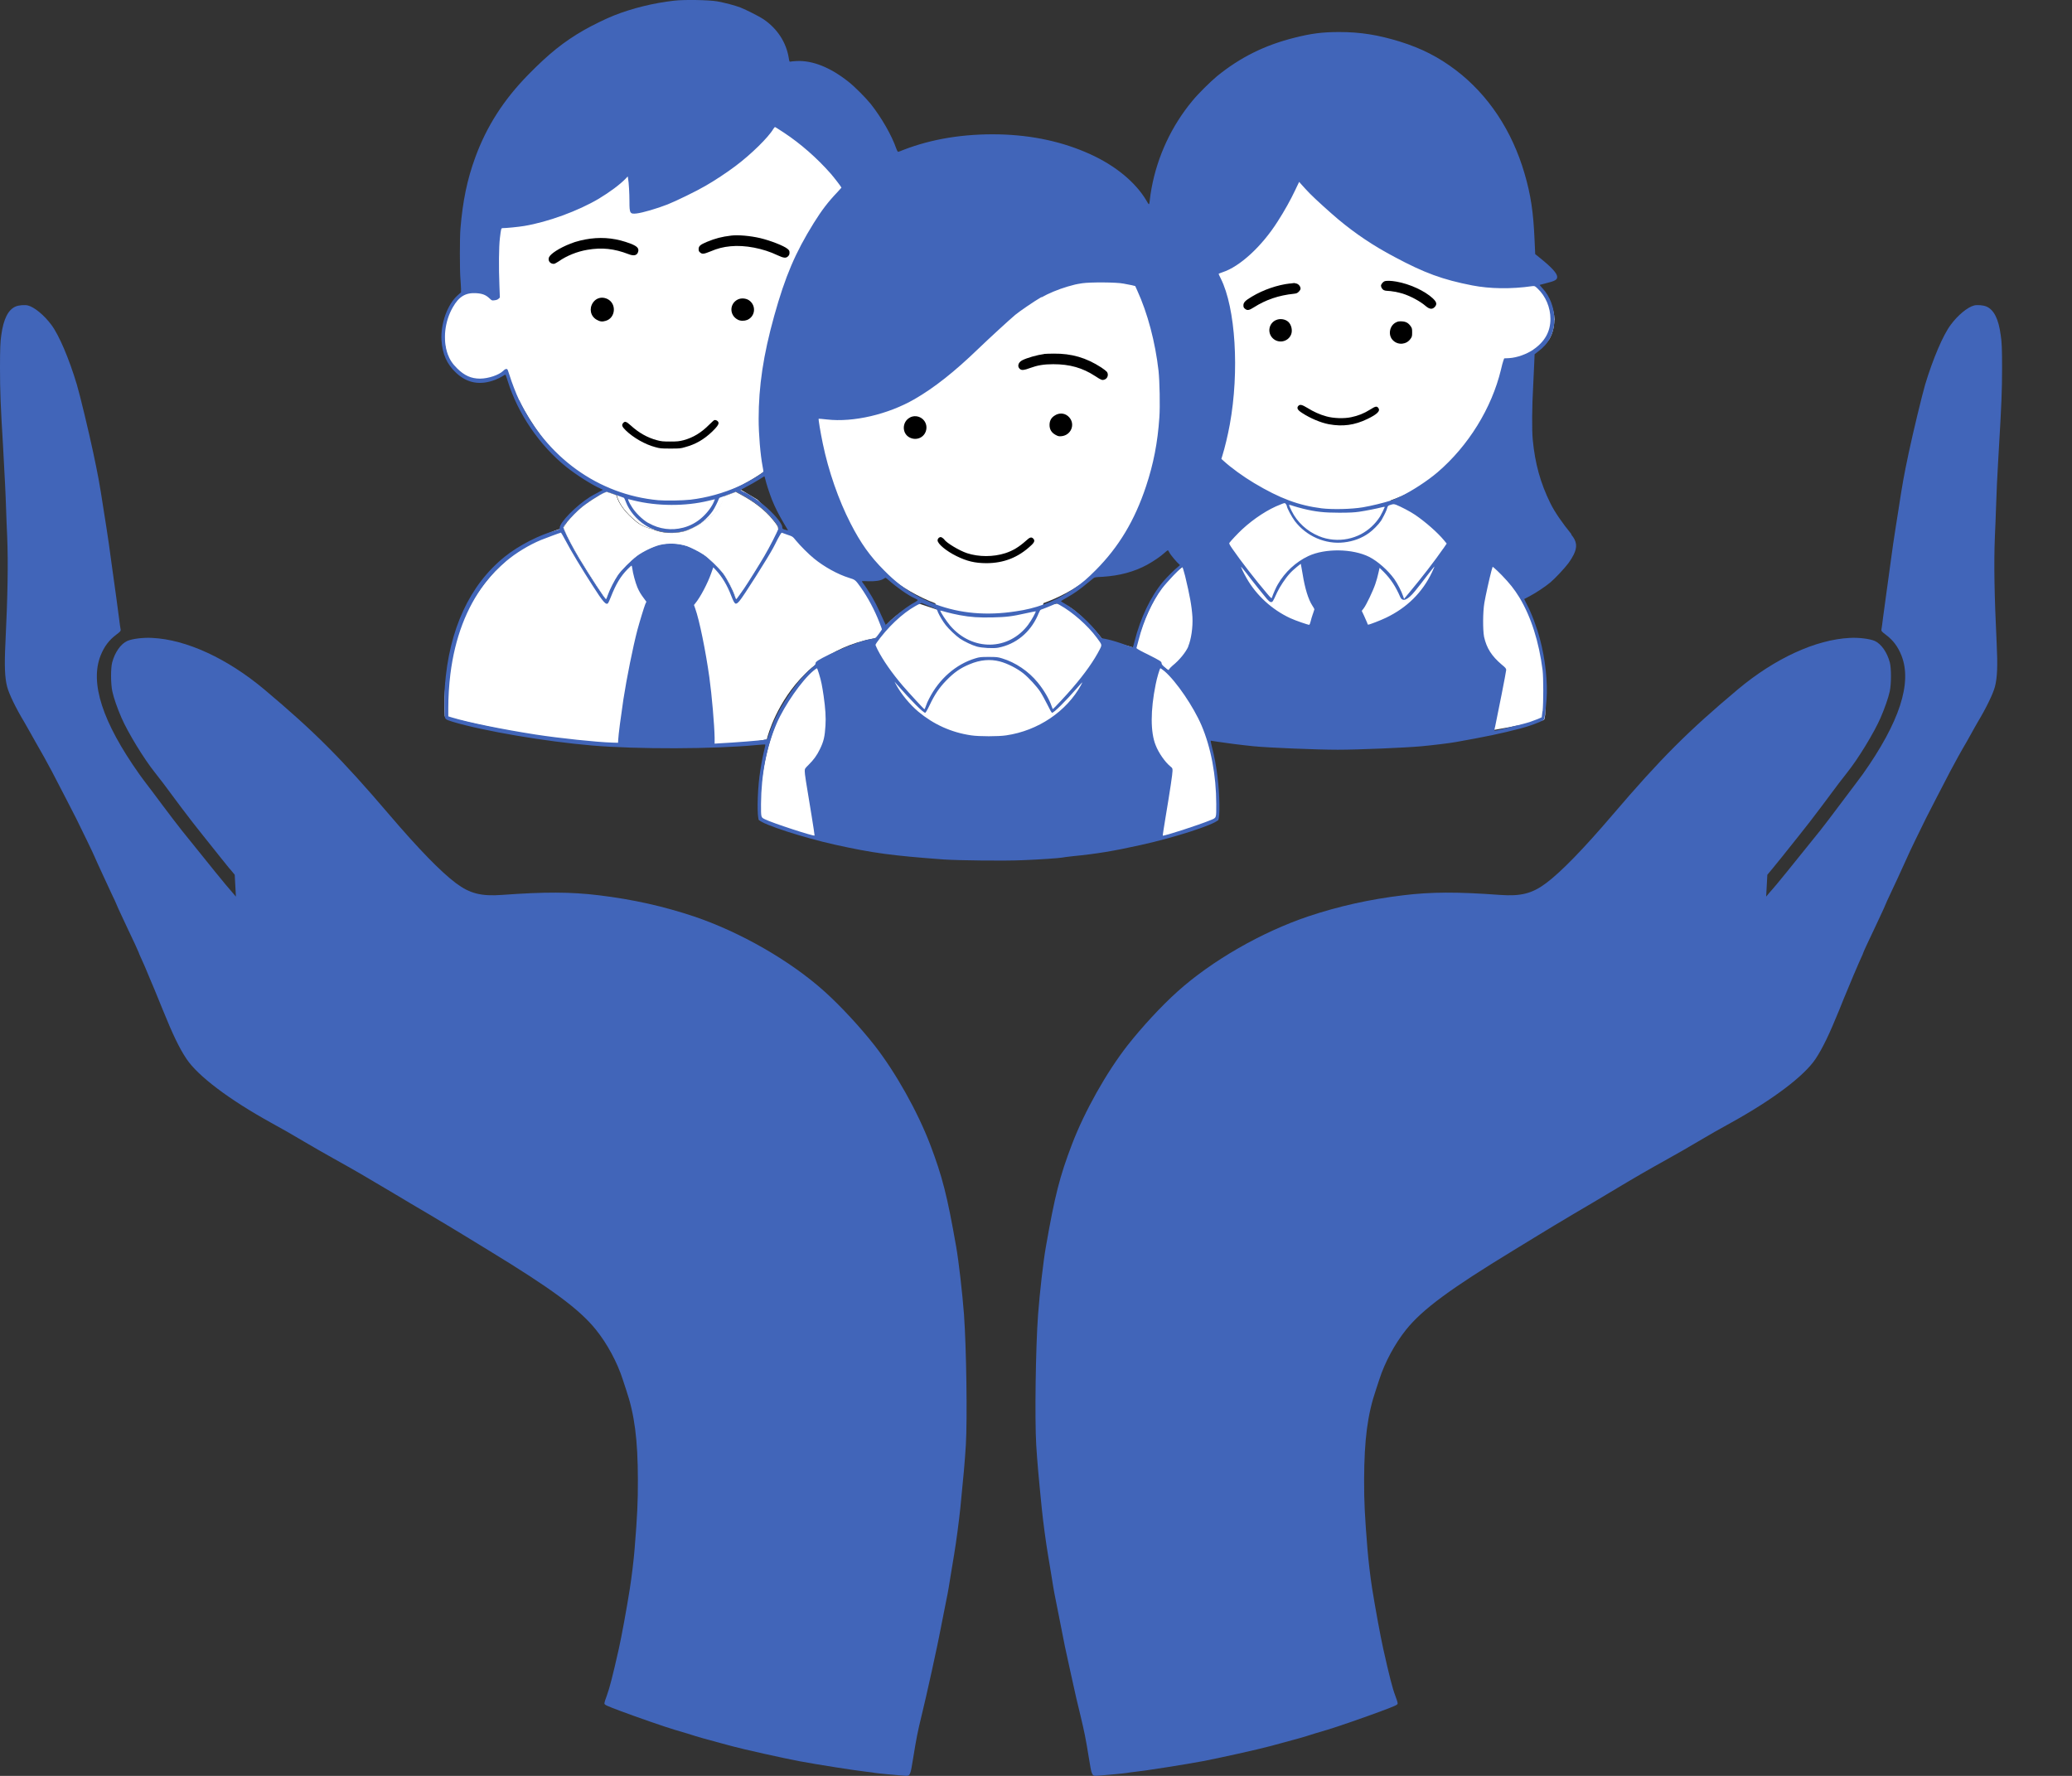 <svg width="28" height="24" viewBox="0 0 28 24" fill="none" xmlns="http://www.w3.org/2000/svg">
<rect x="0" y="0" width="28" height="24" fill="#333333" stroke="none"/>
<path d="M3.188 12.117C3.145 12.066 3.108 12.023 3.105 12.02C3.088 12.005 2.813 11.668 2.457 11.223C2.406 11.159 2.288 11.005 2.194 10.879C2.102 10.754 2.004 10.626 1.978 10.592C1.953 10.558 1.908 10.5 1.882 10.462C1.385 9.76 1.212 9.229 1.36 8.858C1.41 8.734 1.473 8.652 1.57 8.578C1.626 8.536 1.634 8.527 1.63 8.506C1.627 8.493 1.616 8.419 1.607 8.343C1.597 8.265 1.58 8.141 1.57 8.065C1.559 7.988 1.534 7.804 1.513 7.656C1.476 7.385 1.463 7.284 1.437 7.123C1.43 7.075 1.412 6.967 1.399 6.882C1.344 6.523 1.325 6.425 1.26 6.117C1.2 5.835 1.081 5.34 1.039 5.199C0.935 4.851 0.798 4.528 0.694 4.39C0.597 4.259 0.464 4.15 0.377 4.128C0.334 4.118 0.254 4.124 0.212 4.142C0.11 4.185 0.047 4.311 0.017 4.531C0.004 4.618 0 4.718 0 4.977C0 5.28 0.008 5.487 0.041 6.025C0.045 6.106 0.051 6.217 0.054 6.271C0.057 6.325 0.063 6.443 0.068 6.535C0.073 6.627 0.079 6.777 0.082 6.869C0.085 6.961 0.091 7.131 0.097 7.249C0.112 7.62 0.104 8.051 0.073 8.696C0.058 8.999 0.065 9.158 0.096 9.279C0.121 9.377 0.212 9.566 0.33 9.762C0.351 9.797 0.39 9.867 0.417 9.915C0.444 9.963 0.472 10.015 0.482 10.031C0.534 10.119 0.653 10.332 0.699 10.421C0.826 10.664 0.963 10.931 1.029 11.06C1.097 11.195 1.275 11.565 1.275 11.571C1.275 11.573 1.296 11.619 1.321 11.674C1.347 11.73 1.387 11.816 1.41 11.867C1.433 11.918 1.478 12.015 1.51 12.083C1.543 12.15 1.569 12.208 1.569 12.21C1.569 12.214 1.612 12.31 1.668 12.428C1.686 12.466 1.717 12.531 1.735 12.571C1.754 12.612 1.793 12.695 1.822 12.755C1.85 12.816 1.873 12.867 1.873 12.869C1.873 12.874 1.883 12.898 1.935 13.012C1.948 13.04 1.981 13.117 2.008 13.184C2.036 13.25 2.074 13.341 2.094 13.388C2.113 13.433 2.16 13.548 2.198 13.643C2.334 13.979 2.422 14.163 2.52 14.31C2.674 14.541 3.093 14.858 3.661 15.172C3.842 15.272 3.918 15.315 4.109 15.428C4.266 15.521 4.345 15.565 4.505 15.655C4.818 15.83 4.92 15.889 5.306 16.119C5.414 16.184 5.634 16.315 5.793 16.408C5.952 16.503 6.17 16.632 6.276 16.698C6.382 16.763 6.528 16.853 6.6 16.896C7.454 17.416 7.83 17.693 8.052 17.969C8.205 18.158 8.342 18.413 8.415 18.641C8.425 18.674 8.446 18.738 8.462 18.784C8.575 19.116 8.619 19.456 8.62 19.995C8.621 20.295 8.612 20.488 8.576 20.931C8.564 21.083 8.536 21.311 8.512 21.465C8.468 21.744 8.401 22.11 8.362 22.285C8.281 22.644 8.237 22.816 8.201 22.913C8.182 22.96 8.168 23.008 8.168 23.02C8.168 23.04 8.187 23.049 8.395 23.127C8.609 23.207 8.989 23.339 9.111 23.375C9.211 23.404 9.377 23.454 9.401 23.463C9.439 23.476 9.517 23.497 9.742 23.558C9.8 23.573 9.868 23.591 9.894 23.599C10.031 23.637 10.595 23.763 10.805 23.802C11.037 23.846 11.573 23.93 11.716 23.945C11.761 23.95 11.809 23.956 11.819 23.959C11.829 23.962 11.909 23.97 11.993 23.978C12.079 23.985 12.177 23.995 12.21 23.997C12.302 24.006 12.3 24.009 12.341 23.754C12.384 23.487 12.402 23.399 12.454 23.185C12.476 23.09 12.503 22.98 12.512 22.939C12.522 22.898 12.557 22.739 12.591 22.587C12.624 22.434 12.657 22.282 12.664 22.248C12.671 22.215 12.705 22.05 12.737 21.883C12.77 21.714 12.801 21.555 12.807 21.53C12.812 21.505 12.831 21.394 12.848 21.284C12.867 21.175 12.887 21.05 12.894 21.006C12.921 20.846 12.959 20.558 12.977 20.385C13.021 19.948 13.038 19.754 13.052 19.527C13.073 19.175 13.059 18.214 13.027 17.765C13.005 17.474 12.956 17.047 12.921 16.847C12.8 16.156 12.734 15.9 12.569 15.465C12.397 15.017 12.104 14.495 11.819 14.129C11.621 13.877 11.357 13.593 11.145 13.402C10.681 12.984 10.005 12.597 9.378 12.385C8.964 12.247 8.554 12.155 8.092 12.099C7.713 12.053 7.364 12.052 6.787 12.094C6.503 12.115 6.35 12.076 6.162 11.936C5.96 11.785 5.657 11.474 5.264 11.014C4.616 10.254 4.246 9.884 3.571 9.317C3.071 8.898 2.517 8.643 2.057 8.621C1.935 8.614 1.786 8.633 1.72 8.662C1.632 8.702 1.553 8.814 1.516 8.952C1.495 9.032 1.496 9.243 1.518 9.344C1.536 9.429 1.586 9.574 1.642 9.701C1.728 9.899 1.945 10.256 2.096 10.444C2.178 10.547 2.192 10.566 2.446 10.908C2.535 11.027 2.67 11.201 2.744 11.292C2.817 11.384 2.926 11.52 2.985 11.594C3.044 11.668 3.094 11.73 3.097 11.733C3.101 11.736 3.135 11.776 3.172 11.822" fill="#4165B9"/>
<path d="M23.867 12.117C23.909 12.066 23.947 12.023 23.95 12.02C23.967 12.005 24.242 11.668 24.598 11.223C24.649 11.159 24.766 11.005 24.86 10.879C24.953 10.754 25.051 10.626 25.076 10.592C25.102 10.558 25.146 10.5 25.173 10.462C25.669 9.76 25.843 9.229 25.695 8.858C25.645 8.734 25.582 8.652 25.484 8.578C25.428 8.536 25.421 8.527 25.425 8.506C25.428 8.493 25.438 8.419 25.447 8.343C25.457 8.265 25.474 8.141 25.485 8.065C25.496 7.988 25.521 7.804 25.541 7.656C25.578 7.385 25.592 7.284 25.618 7.123C25.625 7.075 25.643 6.967 25.656 6.882C25.711 6.523 25.729 6.425 25.794 6.117C25.854 5.835 25.974 5.34 26.015 5.199C26.12 4.851 26.257 4.528 26.361 4.39C26.457 4.259 26.59 4.15 26.678 4.128C26.721 4.118 26.8 4.124 26.842 4.142C26.945 4.185 27.008 4.311 27.037 4.531C27.051 4.618 27.055 4.718 27.055 4.977C27.055 5.28 27.046 5.487 27.014 6.025C27.009 6.106 27.003 6.217 27 6.271C26.997 6.325 26.992 6.443 26.986 6.535C26.982 6.627 26.976 6.777 26.973 6.869C26.97 6.961 26.964 7.131 26.958 7.249C26.943 7.62 26.951 8.051 26.982 8.696C26.997 8.999 26.99 9.158 26.959 9.279C26.933 9.377 26.842 9.566 26.724 9.762C26.703 9.797 26.665 9.867 26.638 9.915C26.611 9.963 26.582 10.015 26.573 10.031C26.52 10.119 26.402 10.332 26.356 10.421C26.229 10.664 26.092 10.931 26.026 11.06C25.958 11.195 25.78 11.565 25.78 11.571C25.78 11.573 25.759 11.619 25.733 11.674C25.708 11.73 25.668 11.816 25.645 11.867C25.622 11.918 25.577 12.015 25.544 12.083C25.512 12.15 25.486 12.208 25.486 12.21C25.486 12.214 25.443 12.31 25.387 12.428C25.368 12.466 25.338 12.531 25.32 12.571C25.301 12.612 25.262 12.695 25.233 12.755C25.204 12.816 25.182 12.867 25.182 12.869C25.182 12.874 25.172 12.898 25.12 13.012C25.107 13.04 25.074 13.117 25.046 13.184C25.019 13.25 24.981 13.341 24.961 13.388C24.942 13.433 24.894 13.548 24.857 13.643C24.72 13.979 24.632 14.163 24.535 14.31C24.381 14.541 23.962 14.858 23.394 15.172C23.212 15.272 23.137 15.315 22.945 15.428C22.789 15.521 22.71 15.565 22.55 15.655C22.236 15.83 22.134 15.889 21.749 16.119C21.641 16.184 21.421 16.315 21.261 16.408C21.102 16.503 20.885 16.632 20.779 16.698C20.673 16.763 20.527 16.853 20.455 16.896C19.601 17.416 19.224 17.693 19.002 17.969C18.85 18.158 18.713 18.413 18.64 18.641C18.63 18.674 18.609 18.738 18.593 18.784C18.48 19.116 18.436 19.456 18.434 19.995C18.433 20.295 18.443 20.488 18.479 20.931C18.491 21.083 18.518 21.311 18.542 21.465C18.587 21.744 18.654 22.11 18.693 22.285C18.773 22.644 18.817 22.816 18.854 22.913C18.873 22.96 18.887 23.008 18.887 23.02C18.887 23.04 18.868 23.049 18.66 23.127C18.445 23.207 18.066 23.339 17.943 23.375C17.844 23.404 17.677 23.454 17.654 23.463C17.616 23.476 17.538 23.497 17.313 23.558C17.255 23.573 17.187 23.591 17.161 23.599C17.024 23.637 16.46 23.763 16.25 23.802C16.017 23.846 15.481 23.93 15.338 23.945C15.293 23.95 15.246 23.956 15.236 23.959C15.225 23.962 15.146 23.97 15.061 23.978C14.976 23.985 14.878 23.995 14.845 23.997C14.753 24.006 14.755 24.009 14.714 23.754C14.671 23.487 14.652 23.399 14.601 23.185C14.578 23.09 14.551 22.98 14.542 22.939C14.532 22.898 14.498 22.739 14.464 22.587C14.431 22.434 14.398 22.282 14.39 22.248C14.383 22.215 14.35 22.05 14.318 21.883C14.285 21.714 14.253 21.555 14.248 21.53C14.243 21.505 14.224 21.394 14.207 21.284C14.188 21.175 14.168 21.05 14.161 21.006C14.134 20.846 14.095 20.558 14.078 20.385C14.034 19.948 14.017 19.754 14.003 19.527C13.982 19.175 13.995 18.214 14.028 17.765C14.05 17.474 14.098 17.047 14.134 16.847C14.255 16.156 14.32 15.9 14.486 15.465C14.657 15.017 14.951 14.495 15.236 14.129C15.434 13.877 15.697 13.593 15.91 13.402C16.374 12.984 17.049 12.597 17.677 12.385C18.091 12.247 18.5 12.155 18.962 12.099C19.342 12.053 19.691 12.052 20.267 12.094C20.552 12.115 20.705 12.076 20.892 11.936C21.095 11.785 21.397 11.474 21.79 11.014C22.439 10.254 22.808 9.884 23.484 9.317C23.984 8.898 24.538 8.643 24.998 8.621C25.119 8.614 25.268 8.633 25.335 8.662C25.422 8.702 25.501 8.814 25.538 8.952C25.559 9.032 25.559 9.243 25.537 9.344C25.519 9.429 25.468 9.574 25.413 9.701C25.327 9.899 25.11 10.256 24.959 10.444C24.877 10.547 24.863 10.566 24.608 10.908C24.519 11.027 24.385 11.201 24.311 11.292C24.237 11.384 24.128 11.52 24.07 11.594C24.011 11.668 23.96 11.73 23.957 11.733C23.954 11.736 23.92 11.776 23.883 11.822" fill="#4165B9"/>
<path d="M13.328 3.923C12.173 4.267 10.972 4.638 10.972 5.842C10.972 6.814 11.72 7.806 12.64 8.154C12.699 8.525 13.003 8.809 13.37 8.809C13.738 8.809 14.043 8.524 14.101 8.151C14.919 7.857 15.516 7.107 15.682 6.192C15.857 5.232 16.555 2.964 13.326 3.923H13.328Z" fill="white"/>
<path d="M16.462 11.08C13.188 12.287 10.316 11.105 10.257 11.08L10.275 10.728C10.45 8.721 11.802 8.678 11.802 8.678C11.814 8.657 11.828 8.637 11.84 8.617C11.868 8.575 11.896 8.537 11.926 8.502C11.944 8.481 11.96 8.463 11.976 8.445C11.977 8.444 11.98 8.442 11.982 8.44C12.021 8.398 12.06 8.362 12.097 8.332C12.097 8.332 12.097 8.331 12.098 8.331C12.27 8.191 12.412 8.156 12.412 8.156L12.426 8.16L12.655 8.236H12.659L12.675 8.242C13.274 9.216 13.873 8.517 14.032 8.3C14.032 8.3 14.032 8.299 14.032 8.298C14.057 8.263 14.07 8.242 14.07 8.242C14.07 8.242 14.075 8.237 14.084 8.231C14.084 8.231 14.086 8.229 14.086 8.228C14.114 8.208 14.17 8.175 14.258 8.161H14.259C14.269 8.159 14.279 8.158 14.29 8.157C14.303 8.157 14.316 8.156 14.331 8.156C14.467 8.156 14.736 8.447 14.848 8.576L14.853 8.583L14.887 8.626H14.891L14.897 8.635L15.255 8.733C15.255 8.733 15.258 8.734 15.259 8.734C15.26 8.734 15.262 8.734 15.263 8.735C15.286 8.744 15.304 8.748 15.306 8.748C15.306 8.748 15.306 8.748 15.306 8.747L15.331 8.754C15.331 8.754 15.333 8.755 15.335 8.756C15.348 8.762 15.361 8.769 15.373 8.774C15.403 8.79 15.431 8.805 15.459 8.821C15.459 8.821 15.461 8.821 15.462 8.822C15.567 8.883 15.661 8.953 15.746 9.029C16.562 9.762 16.46 11.078 16.46 11.078L16.462 11.08Z" fill="white"/>
<path d="M8.205 6.647C8.189 6.644 8.132 6.673 8.065 6.714L8.183 6.626L8.324 6.687C8.268 6.666 8.215 6.648 8.205 6.647Z" fill="white"/>
<path d="M11.93 8.546L11.838 8.616L11.826 8.625L11.779 8.634C11.758 8.638 11.737 8.643 11.714 8.647C11.7 8.651 11.685 8.655 11.67 8.659C11.535 8.694 11.413 8.742 11.302 8.799C11.179 8.862 11.071 8.938 10.976 9.019H10.975C10.958 9.033 10.941 9.048 10.926 9.062L10.925 9.063C10.91 9.077 10.895 9.091 10.881 9.106C10.501 9.48 10.377 9.931 10.363 9.988V9.991V9.994C8.481 10.338 6.196 9.732 6.01 9.681C6.01 9.677 6.01 9.674 6.01 9.671C6.006 9.634 6.004 9.526 6.006 9.423C6.048 8.725 6.277 8.231 6.548 7.885C6.565 7.862 6.583 7.84 6.602 7.818C6.613 7.803 6.625 7.789 6.637 7.776C6.654 7.758 6.671 7.739 6.688 7.721L6.692 7.717C7.114 7.274 7.57 7.147 7.57 7.147L7.663 7.054C7.656 7.063 7.65 7.071 7.645 7.078L7.615 7.123L7.629 7.16C7.663 7.241 7.743 7.396 7.829 7.54C7.983 7.796 8.177 8.091 8.191 8.091C8.191 8.091 8.204 8.066 8.214 8.035C8.24 7.958 8.303 7.836 8.349 7.77C8.396 7.7 8.526 7.571 8.607 7.509C8.687 7.449 8.821 7.385 8.911 7.361C9.03 7.331 9.166 7.337 9.286 7.376C9.343 7.396 9.446 7.448 9.507 7.489C9.58 7.537 9.713 7.666 9.775 7.747C9.824 7.812 9.908 7.972 9.931 8.047C9.94 8.072 9.948 8.092 9.95 8.092C9.954 8.092 10.001 8.026 10.055 7.948C10.104 7.877 10.259 7.629 10.329 7.509C10.395 7.397 10.506 7.181 10.519 7.138C10.525 7.118 10.508 7.088 10.439 7.006C10.344 6.89 10.195 6.773 10.03 6.686L9.95 6.642L9.844 6.681C9.818 6.69 9.794 6.699 9.775 6.707C9.775 6.738 9.767 6.768 9.753 6.798C9.707 6.896 9.618 6.978 9.509 7.039C9.496 7.05 9.483 7.061 9.473 7.069C9.418 7.107 9.31 7.16 9.251 7.175C9.103 7.212 8.954 7.202 8.82 7.145H8.819C8.737 7.126 8.663 7.094 8.604 7.044C8.461 6.929 8.367 6.811 8.335 6.687C8.339 6.688 8.342 6.69 8.346 6.691L8.442 6.731L8.491 6.752C8.491 6.752 8.495 6.758 8.497 6.761C8.589 6.904 8.681 7.002 8.77 7.065C8.936 7.181 9.093 7.18 9.231 7.126C9.423 7.052 9.574 6.876 9.652 6.769C9.69 6.718 9.71 6.684 9.71 6.684L9.775 6.67L10.015 6.622H10.017L10.042 6.637C10.046 6.638 10.049 6.64 10.051 6.642L10.23 6.749C10.23 6.749 10.236 6.753 10.238 6.755L10.497 7.015L10.585 7.189C10.585 7.189 11.021 7.364 11.457 7.713C11.811 7.996 11.906 8.366 11.93 8.495C11.936 8.525 11.937 8.541 11.937 8.541L11.93 8.546Z" fill="white"/>
<path d="M15.314 8.802C15.314 8.802 15.322 8.805 15.326 8.806C15.306 8.879 15.296 8.927 15.294 8.938L15.315 8.801L15.314 8.802Z" fill="white"/>
<path d="M20.881 9.653V9.656C20.876 9.688 20.873 9.712 20.87 9.72C20.869 9.723 20.864 9.727 20.855 9.733C20.807 9.745 20.686 9.772 20.508 9.806C20.505 9.806 20.502 9.807 20.499 9.807C20.498 9.807 20.495 9.807 20.494 9.808C20.408 9.825 20.308 9.844 20.198 9.863C19.302 10.022 17.678 10.233 16.341 9.989C16.341 9.989 16.341 9.465 15.783 9.055C15.78 9.053 15.777 9.051 15.773 9.047C15.766 9.042 15.758 9.037 15.752 9.032C15.635 8.949 15.495 8.873 15.327 8.805C15.331 8.791 15.336 8.774 15.341 8.757C15.417 8.481 15.595 7.967 15.906 7.719C16.342 7.37 16.566 7.37 16.566 7.37L16.653 7.196L16.915 6.934L17.176 6.76L17.171 6.803C17.171 6.803 17.308 6.777 17.385 6.785C17.408 6.788 17.426 6.794 17.433 6.803C17.438 6.812 17.445 6.821 17.452 6.831C17.553 6.974 17.755 7.239 18.017 7.295H18.018C18.133 7.319 18.257 7.304 18.391 7.221C18.475 7.169 18.563 7.091 18.652 6.978C18.652 6.978 18.653 6.975 18.654 6.974L18.707 6.867L18.739 6.803L18.785 6.795L19.006 6.76L19.53 7.283C19.53 7.283 20.963 7.576 20.881 9.652V9.653Z" fill="white"/>
<path d="M11.761 3.662C11.761 3.995 11.702 4.328 11.596 4.647C11.459 5.055 11.245 5.439 10.977 5.766C10.781 6.007 10.555 6.218 10.31 6.383C10.31 6.383 10.31 6.384 10.309 6.384C10.214 6.45 10.114 6.509 10.013 6.561C10.011 6.561 10.009 6.561 10.008 6.563C9.931 6.602 9.853 6.637 9.773 6.667C9.773 6.671 9.773 6.674 9.774 6.678C9.775 6.689 9.776 6.701 9.776 6.712C9.776 6.743 9.768 6.773 9.755 6.803C9.708 6.901 9.62 6.983 9.511 7.044C9.31 7.158 9.037 7.201 8.821 7.15C8.821 7.15 8.821 7.15 8.82 7.15C8.738 7.132 8.664 7.099 8.605 7.05C8.462 6.934 8.369 6.816 8.336 6.692C8.336 6.69 8.335 6.687 8.334 6.685C7.56 6.414 7.13 5.712 6.818 5.014C6.759 5.079 6.692 5.126 6.616 5.145C6.242 5.238 6.005 4.919 6.005 4.534C6.005 4.201 6.109 3.988 6.386 3.937C6.003 2.617 7.649 1.394 9.015 1.394C10.38 1.394 11.763 2.168 11.763 3.662H11.761Z" fill="white"/>
<path d="M21.004 4.328V4.351C21 4.431 20.979 4.506 20.944 4.571C20.944 4.571 20.944 4.573 20.943 4.574C20.818 4.766 20.541 4.856 20.378 4.877C20.201 5.715 19.661 6.404 18.923 6.712C18.921 6.712 18.919 6.714 18.917 6.715C18.917 6.715 18.916 6.715 18.915 6.715L18.912 6.717C18.873 6.733 18.833 6.748 18.794 6.762C18.794 6.763 18.794 6.765 18.793 6.766C18.79 6.776 18.787 6.785 18.784 6.794C18.781 6.806 18.777 6.816 18.773 6.828C18.748 6.891 18.717 6.95 18.68 7.004C18.68 7.004 18.68 7.005 18.679 7.006C18.679 7.006 18.679 7.006 18.679 7.007C18.545 7.2 18.338 7.326 18.129 7.326C17.781 7.326 17.486 7.099 17.384 6.785C17.381 6.779 17.38 6.773 17.378 6.767C16.707 6.521 16.124 5.932 15.851 5.257C15.745 4.995 15.685 4.72 15.685 4.447C15.685 4.348 15.69 4.254 15.702 4.163C15.813 3.14 16.545 2.581 17.606 2.264C19.887 1.586 20.425 2.65 20.483 3.671C20.723 3.726 20.992 3.996 21.008 4.326L21.004 4.328Z" fill="white"/>
<path d="M21.236 7.22C21.112 7.068 21.009 6.919 20.952 6.803C20.817 6.53 20.743 6.263 20.713 5.943C20.7 5.816 20.703 5.486 20.718 5.228C20.724 5.118 20.73 4.974 20.733 4.906L20.738 4.787L20.786 4.75C20.855 4.699 20.908 4.641 20.943 4.574C20.943 4.574 20.943 4.572 20.944 4.572C20.98 4.506 21 4.432 21.005 4.352V4.328C21.008 4.174 20.947 4.005 20.848 3.9C20.826 3.876 20.807 3.854 20.807 3.85C20.808 3.849 20.846 3.84 20.888 3.829C21.014 3.798 21.043 3.782 21.043 3.742C21.043 3.695 20.969 3.614 20.819 3.493L20.746 3.434L20.737 3.237C20.721 2.865 20.686 2.632 20.602 2.345C20.433 1.765 20.111 1.28 19.671 0.946C19.44 0.771 19.21 0.653 18.914 0.561C18.62 0.471 18.384 0.433 18.098 0.433C17.87 0.433 17.721 0.452 17.488 0.511C17.088 0.612 16.76 0.775 16.447 1.029C16.357 1.104 16.191 1.267 16.114 1.362C15.833 1.7 15.641 2.11 15.561 2.546C15.551 2.599 15.542 2.665 15.539 2.694C15.53 2.777 15.53 2.777 15.494 2.714C15.348 2.465 15.076 2.24 14.733 2.084C14.361 1.915 13.952 1.827 13.502 1.816C13.027 1.806 12.592 1.877 12.21 2.025C12.176 2.039 12.144 2.051 12.138 2.052C12.133 2.053 12.123 2.038 12.112 2.008C12.05 1.829 11.915 1.594 11.77 1.409C11.697 1.319 11.553 1.173 11.462 1.102C11.221 0.911 10.982 0.815 10.767 0.825C10.724 0.827 10.685 0.831 10.679 0.833C10.67 0.838 10.666 0.83 10.659 0.784C10.625 0.572 10.503 0.385 10.316 0.259C10.263 0.223 10.085 0.133 10.005 0.101C9.924 0.071 9.799 0.038 9.69 0.018C9.572 -0.001 9.246 -0.007 9.11 0.009C8.83 0.041 8.545 0.111 8.3 0.208C8.204 0.244 7.989 0.35 7.891 0.407C7.62 0.562 7.413 0.729 7.139 1.009C6.806 1.348 6.576 1.708 6.423 2.126C6.313 2.426 6.253 2.716 6.222 3.093C6.212 3.211 6.212 3.654 6.222 3.767C6.225 3.816 6.23 3.877 6.23 3.904V3.951L6.187 3.989C6.047 4.111 5.953 4.372 5.966 4.599C5.978 4.784 6.039 4.923 6.164 5.039C6.314 5.18 6.49 5.211 6.694 5.132C6.727 5.119 6.769 5.098 6.791 5.084C6.811 5.07 6.829 5.061 6.832 5.065C6.835 5.067 6.847 5.104 6.86 5.146C6.997 5.59 7.294 6.024 7.655 6.312C7.791 6.42 7.995 6.55 8.114 6.603L8.149 6.619L8.077 6.658C8.038 6.678 7.991 6.704 7.974 6.715C7.786 6.833 7.564 7.06 7.564 7.131C7.564 7.154 7.563 7.154 7.516 7.167C7.291 7.227 7.01 7.371 6.82 7.524C6.346 7.906 6.069 8.506 6.012 9.271C6.008 9.312 6.006 9.369 6.006 9.427C6.006 9.53 6.006 9.639 6.01 9.675C6.01 9.679 6.01 9.682 6.011 9.686C6.017 9.721 6.03 9.727 6.116 9.754C6.531 9.879 7.381 10.023 8.002 10.075C8.609 10.127 9.648 10.124 10.22 10.069C10.285 10.063 10.339 10.059 10.341 10.062C10.344 10.064 10.337 10.101 10.326 10.143C10.3 10.254 10.281 10.362 10.263 10.491C10.233 10.729 10.23 11.05 10.256 11.081C10.311 11.144 10.854 11.32 11.286 11.416C11.798 11.529 12.049 11.563 12.751 11.615C12.965 11.629 13.571 11.636 13.818 11.625C14.057 11.616 14.314 11.597 14.352 11.59C14.368 11.586 14.433 11.578 14.496 11.571C14.813 11.54 15.042 11.503 15.419 11.419C15.869 11.32 16.405 11.147 16.462 11.082C16.488 11.053 16.483 10.732 16.453 10.5C16.436 10.355 16.41 10.219 16.379 10.101C16.366 10.05 16.358 10.01 16.362 10.01C16.366 10.01 16.407 10.016 16.453 10.024C16.545 10.039 16.77 10.068 16.939 10.085C17.137 10.105 17.795 10.132 18.077 10.132C18.36 10.132 18.998 10.105 19.212 10.085C19.365 10.071 19.607 10.041 19.675 10.028C20.089 9.954 20.268 9.917 20.551 9.844C20.666 9.814 20.806 9.762 20.852 9.734C20.86 9.728 20.865 9.724 20.866 9.721C20.869 9.712 20.873 9.689 20.878 9.657V9.654C20.886 9.598 20.894 9.519 20.899 9.455C20.917 9.229 20.882 8.902 20.811 8.64C20.768 8.475 20.695 8.283 20.628 8.158C20.612 8.125 20.597 8.098 20.597 8.096C20.599 8.096 20.632 8.078 20.671 8.057C20.758 8.011 20.88 7.93 20.952 7.87C21.012 7.82 21.144 7.68 21.198 7.607C21.219 7.579 21.249 7.53 21.265 7.498C21.318 7.391 21.31 7.316 21.232 7.223L21.236 7.22ZM18.402 8.256L18.428 8.222C18.464 8.175 18.553 7.988 18.585 7.894C18.6 7.851 18.619 7.784 18.627 7.744L18.643 7.674L18.699 7.729C18.795 7.826 18.862 7.929 18.921 8.066C18.953 8.139 19.02 8.113 19.123 7.987C19.166 7.934 19.241 7.839 19.29 7.773C19.34 7.708 19.382 7.656 19.385 7.656C19.385 7.66 19.369 7.694 19.351 7.734C19.221 8.007 19.014 8.212 18.731 8.348C18.656 8.384 18.507 8.442 18.488 8.442C18.484 8.442 18.478 8.429 18.474 8.414C18.469 8.4 18.45 8.357 18.433 8.321L18.402 8.255V8.256ZM19.503 7.414C19.391 7.576 19.218 7.8 19.043 8.01L18.974 8.093L18.96 8.054C18.937 7.987 18.886 7.888 18.841 7.824C18.756 7.707 18.62 7.586 18.503 7.526C18.279 7.414 17.908 7.408 17.68 7.515C17.512 7.594 17.364 7.731 17.268 7.897C17.245 7.935 17.205 8.024 17.187 8.079C17.183 8.09 17.171 8.079 17.122 8.021C16.97 7.843 16.759 7.57 16.659 7.424C16.618 7.365 16.608 7.348 16.613 7.337C16.624 7.319 16.733 7.202 16.787 7.153C16.946 7.006 17.14 6.88 17.304 6.818C17.361 6.794 17.364 6.794 17.378 6.814C17.384 6.822 17.39 6.835 17.39 6.84C17.39 6.863 17.456 6.986 17.497 7.041C17.653 7.247 17.912 7.36 18.163 7.33C18.288 7.316 18.404 7.273 18.5 7.203C18.55 7.168 18.628 7.09 18.662 7.039C18.667 7.031 18.673 7.02 18.68 7.009C18.68 7.009 18.68 7.009 18.68 7.008C18.68 7.008 18.68 7.007 18.681 7.006C18.709 6.957 18.739 6.895 18.746 6.865C18.752 6.844 18.755 6.837 18.773 6.829C18.779 6.827 18.785 6.825 18.794 6.822C18.83 6.811 18.834 6.811 18.867 6.822C18.928 6.846 19.058 6.913 19.125 6.959C19.264 7.054 19.427 7.197 19.512 7.3L19.55 7.346L19.503 7.415V7.414ZM15.814 10.356C15.744 10.299 15.656 10.173 15.617 10.071C15.546 9.896 15.546 9.6 15.617 9.25C15.633 9.165 15.673 9.031 15.681 9.031C15.684 9.031 15.71 9.049 15.738 9.072C15.896 9.209 16.128 9.549 16.237 9.804C16.364 10.102 16.435 10.477 16.436 10.865C16.436 11.061 16.441 11.05 16.36 11.083C16.202 11.149 15.724 11.303 15.713 11.293C15.711 11.291 15.728 11.184 15.749 11.056C15.813 10.674 15.845 10.457 15.845 10.418C15.845 10.384 15.845 10.381 15.815 10.357L15.814 10.356ZM15.229 8.722C15.126 8.684 15.028 8.653 14.951 8.637L14.894 8.626H14.889L14.855 8.582L14.85 8.575C14.733 8.42 14.547 8.251 14.397 8.163C14.364 8.145 14.337 8.127 14.337 8.124C14.337 8.122 14.373 8.101 14.417 8.076C14.51 8.024 14.597 7.963 14.693 7.882C14.73 7.851 14.768 7.821 14.778 7.813C14.79 7.801 14.813 7.799 14.9 7.795C15.128 7.781 15.329 7.727 15.503 7.632C15.591 7.583 15.684 7.52 15.736 7.472C15.758 7.452 15.778 7.437 15.782 7.436C15.784 7.436 15.793 7.449 15.803 7.468C15.818 7.499 15.908 7.606 15.937 7.628C15.949 7.635 15.946 7.639 15.924 7.656C15.881 7.689 15.767 7.802 15.717 7.861C15.549 8.062 15.412 8.349 15.331 8.67C15.322 8.708 15.312 8.741 15.309 8.747V8.748C15.306 8.748 15.29 8.744 15.266 8.735C15.266 8.735 15.264 8.735 15.262 8.734C15.261 8.734 15.259 8.734 15.257 8.733C15.248 8.73 15.239 8.726 15.228 8.722H15.229ZM14.497 9.293C14.418 9.386 14.239 9.577 14.229 9.582C14.225 9.582 14.217 9.562 14.209 9.538C14.178 9.448 14.107 9.325 14.023 9.223C13.901 9.073 13.723 8.952 13.543 8.898C13.484 8.88 13.469 8.878 13.361 8.878C13.253 8.878 13.237 8.88 13.178 8.898C12.918 8.977 12.692 9.174 12.556 9.441C12.54 9.47 12.521 9.514 12.513 9.539C12.505 9.564 12.495 9.585 12.493 9.585C12.486 9.585 12.291 9.373 12.201 9.269C12.052 9.095 11.933 8.924 11.859 8.779C11.844 8.748 11.831 8.719 11.831 8.716C11.831 8.697 11.946 8.551 12.027 8.467C12.117 8.373 12.213 8.291 12.302 8.232C12.339 8.208 12.393 8.176 12.427 8.161C12.441 8.154 12.452 8.149 12.455 8.149C12.458 8.149 12.482 8.159 12.511 8.172C12.539 8.184 12.583 8.203 12.61 8.213C12.636 8.224 12.648 8.229 12.657 8.237C12.659 8.239 12.661 8.241 12.662 8.243C12.666 8.251 12.671 8.259 12.675 8.274C12.697 8.324 12.74 8.397 12.78 8.448C12.82 8.5 12.918 8.593 12.972 8.63C13.031 8.67 13.134 8.719 13.201 8.738C13.27 8.757 13.425 8.766 13.49 8.753C13.724 8.708 13.918 8.552 14.022 8.321C14.025 8.314 14.027 8.308 14.03 8.302C14.03 8.302 14.03 8.301 14.03 8.3C14.041 8.275 14.051 8.255 14.054 8.251C14.055 8.246 14.067 8.239 14.082 8.232C14.082 8.232 14.084 8.232 14.084 8.231C14.088 8.23 14.093 8.229 14.097 8.228C14.118 8.22 14.167 8.202 14.207 8.184L14.256 8.163H14.257L14.277 8.153L14.288 8.159L14.322 8.177C14.492 8.271 14.699 8.452 14.822 8.619C14.894 8.716 14.893 8.712 14.863 8.773C14.785 8.926 14.66 9.104 14.494 9.296L14.497 9.293ZM14.61 9.256C14.413 9.615 14.028 9.875 13.597 9.938C13.493 9.954 13.23 9.954 13.125 9.938C12.856 9.899 12.616 9.79 12.409 9.617C12.294 9.52 12.178 9.379 12.111 9.256L12.088 9.212L12.119 9.248C12.305 9.461 12.475 9.633 12.503 9.633C12.509 9.633 12.533 9.592 12.564 9.527C12.629 9.389 12.692 9.295 12.784 9.2C12.892 9.088 12.978 9.028 13.105 8.976C13.246 8.917 13.38 8.905 13.511 8.939C13.616 8.967 13.743 9.032 13.83 9.101C13.9 9.157 14.008 9.274 14.056 9.346C14.081 9.384 14.124 9.463 14.154 9.523C14.185 9.588 14.211 9.633 14.217 9.633C14.242 9.633 14.401 9.475 14.555 9.298C14.633 9.209 14.637 9.206 14.609 9.255L14.61 9.256ZM10.965 11.008C10.99 11.161 11.009 11.289 11.008 11.292C10.995 11.304 10.435 11.122 10.337 11.072C10.282 11.045 10.284 11.051 10.284 10.865C10.287 10.468 10.359 10.092 10.496 9.775C10.604 9.528 10.836 9.194 10.992 9.065C11.015 9.046 11.036 9.031 11.04 9.031C11.043 9.031 11.055 9.065 11.068 9.107C11.1 9.213 11.108 9.26 11.13 9.404C11.155 9.578 11.162 9.699 11.155 9.806C11.146 9.957 11.13 10.022 11.08 10.124C11.04 10.208 10.993 10.271 10.928 10.335C10.877 10.386 10.875 10.388 10.875 10.423C10.875 10.461 10.888 10.548 10.965 11.009V11.008ZM10.317 10.001C10.167 10.016 10.01 10.027 9.899 10.035C9.83 10.039 9.746 10.044 9.715 10.046L9.657 10.05V9.965C9.654 9.801 9.62 9.398 9.586 9.154C9.536 8.796 9.451 8.379 9.395 8.224L9.378 8.176L9.395 8.155C9.463 8.073 9.563 7.884 9.611 7.746L9.639 7.667L9.673 7.703C9.758 7.794 9.828 7.91 9.882 8.053C9.93 8.174 9.94 8.181 9.992 8.123C10.043 8.066 10.38 7.533 10.448 7.405C10.457 7.387 10.486 7.334 10.51 7.284C10.534 7.238 10.559 7.199 10.564 7.199C10.567 7.201 10.603 7.212 10.642 7.227C10.712 7.25 10.712 7.251 10.756 7.305C10.814 7.375 10.929 7.491 11 7.548C11.135 7.659 11.323 7.763 11.473 7.809C11.558 7.835 11.559 7.837 11.631 7.937C11.729 8.076 11.819 8.244 11.885 8.415C11.903 8.46 11.918 8.502 11.918 8.505C11.918 8.509 11.898 8.537 11.875 8.568L11.832 8.624L11.784 8.633C11.764 8.637 11.743 8.641 11.72 8.646C11.705 8.65 11.691 8.654 11.675 8.658C11.567 8.689 11.438 8.738 11.308 8.798C11.277 8.811 11.245 8.827 11.214 8.841C11.055 8.919 11.019 8.943 11.021 8.965C11.021 8.978 11.013 8.989 10.982 9.017C10.982 9.017 10.982 9.017 10.981 9.017C10.965 9.031 10.948 9.045 10.932 9.061C10.932 9.061 10.931 9.061 10.931 9.062C10.916 9.075 10.901 9.09 10.886 9.105C10.782 9.213 10.676 9.355 10.571 9.53C10.498 9.649 10.431 9.798 10.386 9.936L10.368 9.987V9.99V9.992L10.319 9.997L10.317 10.001ZM10.059 6.653C10.059 6.653 10.052 6.649 10.048 6.648C10.046 6.646 10.043 6.644 10.039 6.642C10.027 6.636 10.018 6.631 10.012 6.628C10.009 6.626 10.007 6.624 10.007 6.624C10.007 6.621 10.044 6.602 10.087 6.578C10.13 6.556 10.204 6.515 10.246 6.488C10.29 6.461 10.327 6.437 10.329 6.437C10.331 6.437 10.338 6.455 10.342 6.477C10.353 6.528 10.398 6.668 10.433 6.756C10.471 6.851 10.521 6.951 10.589 7.066L10.65 7.169L10.627 7.163C10.579 7.153 10.571 7.148 10.571 7.122C10.571 7.073 10.447 6.927 10.313 6.819C10.29 6.8 10.261 6.779 10.233 6.758C10.231 6.756 10.228 6.754 10.225 6.752C10.165 6.711 10.1 6.67 10.057 6.65L10.059 6.653ZM9.228 7.132C9.076 7.172 8.911 7.152 8.767 7.07C8.763 7.068 8.758 7.066 8.754 7.064C8.681 7.021 8.585 6.927 8.54 6.853C8.518 6.819 8.5 6.786 8.493 6.767C8.487 6.753 8.486 6.745 8.489 6.745C8.492 6.745 8.527 6.754 8.566 6.764C8.883 6.842 9.261 6.844 9.577 6.767L9.661 6.747L9.654 6.764C9.654 6.764 9.651 6.77 9.65 6.774C9.622 6.844 9.562 6.925 9.493 6.988C9.416 7.059 9.325 7.108 9.229 7.132H9.228ZM7.015 5.407C6.974 5.319 6.915 5.168 6.885 5.069C6.873 5.033 6.862 5 6.859 4.995C6.846 4.979 6.826 4.985 6.8 5.012C6.743 5.068 6.6 5.116 6.488 5.117C6.368 5.117 6.276 5.076 6.178 4.979C6.114 4.917 6.076 4.857 6.049 4.783C5.982 4.591 6.009 4.344 6.119 4.153C6.202 4.007 6.291 3.954 6.434 3.962C6.517 3.967 6.564 3.985 6.611 4.029C6.647 4.063 6.648 4.063 6.683 4.058C6.707 4.056 6.727 4.048 6.738 4.037L6.755 4.021L6.749 3.863C6.739 3.617 6.741 3.339 6.755 3.221C6.771 3.088 6.772 3.083 6.793 3.083C6.841 3.083 7.005 3.067 7.083 3.054C7.402 3.001 7.811 2.852 8.091 2.686C8.239 2.597 8.378 2.494 8.455 2.414L8.483 2.384L8.487 2.409C8.498 2.466 8.506 2.614 8.506 2.723C8.506 2.884 8.513 2.894 8.602 2.885C8.682 2.876 8.881 2.818 9.023 2.762C9.134 2.718 9.414 2.582 9.533 2.512C9.653 2.444 9.825 2.33 9.939 2.244C10.149 2.087 10.385 1.855 10.45 1.743C10.461 1.725 10.472 1.714 10.477 1.717C10.481 1.72 10.535 1.755 10.597 1.795C10.819 1.942 11.04 2.135 11.229 2.35C11.276 2.405 11.371 2.528 11.371 2.536C11.371 2.537 11.345 2.566 11.315 2.598C11.188 2.731 11.104 2.842 10.996 3.015C10.747 3.416 10.612 3.732 10.463 4.266C10.314 4.801 10.252 5.221 10.252 5.662C10.252 5.869 10.275 6.145 10.306 6.307C10.312 6.336 10.316 6.366 10.316 6.372C10.316 6.374 10.314 6.378 10.309 6.382C10.309 6.382 10.308 6.382 10.308 6.383C10.275 6.416 10.133 6.5 10.012 6.559C10.01 6.559 10.008 6.559 10.007 6.561C9.997 6.565 9.989 6.57 9.979 6.574C9.774 6.665 9.551 6.727 9.33 6.753C9.218 6.765 8.996 6.769 8.896 6.76C8.087 6.686 7.382 6.178 7.017 5.406L7.015 5.407ZM14.076 4.018C14.164 3.967 14.301 3.91 14.426 3.873C14.525 3.845 14.531 3.843 14.624 3.828C14.732 3.812 15.086 3.813 15.184 3.833C15.218 3.839 15.267 3.849 15.293 3.854L15.341 3.866L15.366 3.921C15.509 4.232 15.612 4.625 15.656 5.012C15.671 5.15 15.678 5.492 15.667 5.642C15.644 5.981 15.588 6.268 15.487 6.572C15.333 7.036 15.118 7.392 14.808 7.704C14.694 7.818 14.629 7.875 14.522 7.948C14.52 7.949 14.518 7.952 14.515 7.953C14.514 7.953 14.513 7.954 14.511 7.956C14.499 7.963 14.487 7.972 14.473 7.981C14.354 8.061 14.232 8.123 14.101 8.17C13.985 8.212 13.862 8.243 13.726 8.262C13.331 8.323 12.973 8.29 12.645 8.168C12.587 8.146 12.529 8.122 12.473 8.094C12.358 8.038 12.264 7.98 12.171 7.908C12.17 7.908 12.169 7.907 12.167 7.905C12.097 7.851 12.025 7.788 11.948 7.709C11.757 7.518 11.63 7.339 11.494 7.073C11.332 6.758 11.195 6.363 11.119 5.995C11.086 5.836 11.058 5.666 11.063 5.659C11.065 5.658 11.116 5.662 11.176 5.669C11.531 5.71 12 5.601 12.359 5.394C12.626 5.24 12.9 5.023 13.221 4.713C13.359 4.58 13.643 4.319 13.721 4.254C13.779 4.206 13.979 4.069 14.073 4.015L14.076 4.018ZM18.707 6.864C18.698 6.888 18.676 6.933 18.654 6.972C18.654 6.972 18.653 6.974 18.652 6.975C18.652 6.975 18.648 6.981 18.647 6.984C18.581 7.086 18.493 7.165 18.392 7.219C18.278 7.278 18.148 7.305 18.018 7.293H18.017C17.952 7.287 17.885 7.272 17.822 7.245C17.662 7.179 17.53 7.058 17.455 6.906C17.436 6.867 17.419 6.831 17.419 6.826C17.419 6.822 17.43 6.822 17.451 6.829C17.457 6.831 17.464 6.833 17.471 6.836C17.5 6.846 17.562 6.863 17.61 6.875C17.777 6.916 17.891 6.929 18.098 6.929C18.239 6.929 18.305 6.925 18.367 6.916C18.462 6.902 18.611 6.872 18.668 6.857C18.691 6.851 18.709 6.848 18.711 6.85C18.712 6.851 18.711 6.856 18.709 6.865L18.707 6.864ZM16.058 8.738C16.021 8.819 15.938 8.921 15.845 8.996C15.821 9.016 15.8 9.04 15.797 9.047C15.794 9.056 15.792 9.059 15.781 9.051C15.778 9.049 15.775 9.047 15.77 9.044C15.764 9.038 15.756 9.031 15.745 9.022C15.711 8.994 15.697 8.977 15.697 8.964C15.697 8.939 15.678 8.929 15.509 8.843C15.492 8.834 15.478 8.827 15.464 8.821C15.464 8.821 15.463 8.821 15.462 8.82C15.418 8.798 15.391 8.783 15.376 8.773C15.362 8.765 15.357 8.76 15.358 8.756C15.36 8.749 15.373 8.701 15.387 8.648C15.455 8.383 15.57 8.132 15.703 7.953C15.762 7.874 15.96 7.664 15.977 7.664C15.982 7.664 15.995 7.708 16.015 7.784C16.08 8.054 16.105 8.195 16.114 8.339C16.121 8.48 16.097 8.642 16.056 8.738H16.058ZM13.899 8.437C13.633 8.797 13.139 8.804 12.84 8.455C12.788 8.394 12.706 8.269 12.706 8.251C12.706 8.25 12.745 8.259 12.79 8.273C12.835 8.285 12.916 8.304 12.967 8.313C13.119 8.341 13.226 8.348 13.411 8.344C13.598 8.34 13.678 8.33 13.864 8.288C13.935 8.273 13.994 8.26 13.996 8.262C14.002 8.268 13.938 8.385 13.898 8.437H13.899ZM11.971 8.447C11.971 8.447 11.937 8.38 11.885 8.262C11.827 8.133 11.745 7.991 11.651 7.865C11.643 7.852 11.646 7.851 11.727 7.855C11.823 7.859 11.902 7.848 11.941 7.822C11.953 7.814 11.965 7.808 11.967 7.808C11.97 7.808 11.989 7.822 12.007 7.839C12.112 7.933 12.271 8.045 12.352 8.081C12.377 8.093 12.399 8.105 12.402 8.108C12.403 8.113 12.39 8.123 12.372 8.134C12.296 8.173 12.191 8.248 12.099 8.328C12.099 8.328 12.098 8.328 12.098 8.329C12.073 8.351 12.049 8.373 12.025 8.394C12.008 8.413 11.992 8.428 11.982 8.437C11.98 8.439 11.978 8.441 11.976 8.442C11.973 8.445 11.971 8.446 11.971 8.446V8.447ZM17.741 8.298C17.73 8.33 17.716 8.375 17.711 8.399C17.706 8.421 17.697 8.442 17.694 8.444C17.683 8.447 17.509 8.388 17.436 8.354C17.19 8.24 16.978 8.046 16.846 7.814C16.809 7.75 16.767 7.663 16.772 7.66C16.774 7.66 16.806 7.698 16.842 7.744C16.932 7.864 17.073 8.038 17.12 8.094C17.153 8.129 17.164 8.138 17.179 8.137C17.199 8.134 17.201 8.131 17.258 8.007C17.292 7.933 17.371 7.814 17.427 7.753C17.448 7.728 17.492 7.688 17.523 7.663L17.578 7.619L17.582 7.639C17.585 7.652 17.594 7.705 17.603 7.758C17.634 7.952 17.68 8.101 17.734 8.184C17.749 8.207 17.762 8.23 17.762 8.233C17.762 8.237 17.752 8.266 17.741 8.299L17.741 8.298ZM20.721 4.725C20.626 4.788 20.502 4.833 20.393 4.84L20.327 4.843L20.316 4.873C20.31 4.89 20.294 4.944 20.283 4.997C20.157 5.518 19.843 6.025 19.427 6.382C19.286 6.502 19.085 6.632 18.924 6.711C18.922 6.711 18.92 6.713 18.918 6.713C18.918 6.713 18.917 6.713 18.916 6.713L18.912 6.715C18.877 6.733 18.843 6.747 18.814 6.758C18.808 6.76 18.8 6.763 18.793 6.765C18.697 6.796 18.53 6.837 18.416 6.856C18.262 6.882 18.004 6.887 17.862 6.87C17.55 6.831 17.295 6.736 16.947 6.528C16.802 6.441 16.639 6.324 16.533 6.227L16.505 6.202L16.519 6.156C16.551 6.053 16.592 5.885 16.619 5.736C16.75 5.019 16.697 4.162 16.497 3.764C16.481 3.732 16.468 3.705 16.468 3.702C16.468 3.699 16.492 3.688 16.521 3.679C16.754 3.604 17.054 3.328 17.267 2.991C17.355 2.855 17.444 2.695 17.502 2.571L17.556 2.458L17.595 2.502C17.617 2.527 17.663 2.577 17.7 2.615C17.77 2.687 17.976 2.873 18.084 2.964C18.32 3.161 18.563 3.324 18.844 3.472C19.251 3.69 19.495 3.779 19.894 3.857C20.136 3.904 20.422 3.908 20.707 3.867C20.74 3.864 20.741 3.864 20.78 3.901C20.887 4.002 20.952 4.157 20.952 4.31C20.952 4.482 20.874 4.62 20.719 4.725H20.721ZM7.664 7.057C7.713 6.994 7.806 6.9 7.871 6.848C7.926 6.804 7.999 6.754 8.064 6.715C8.131 6.675 8.188 6.645 8.203 6.648C8.213 6.649 8.266 6.667 8.322 6.687C8.325 6.688 8.328 6.689 8.331 6.691C8.335 6.692 8.338 6.694 8.342 6.695C8.389 6.713 8.426 6.726 8.43 6.727C8.431 6.727 8.434 6.731 8.437 6.736C8.443 6.746 8.45 6.765 8.458 6.784C8.499 6.897 8.602 7.022 8.715 7.094C8.747 7.116 8.781 7.134 8.816 7.147C8.816 7.147 8.816 7.147 8.817 7.147C8.951 7.204 9.1 7.215 9.248 7.177C9.307 7.163 9.415 7.11 9.47 7.071C9.481 7.064 9.493 7.053 9.506 7.042C9.552 7.002 9.604 6.946 9.63 6.907C9.655 6.873 9.705 6.77 9.713 6.744C9.716 6.737 9.721 6.728 9.726 6.726C9.729 6.726 9.746 6.718 9.772 6.71C9.791 6.702 9.815 6.693 9.841 6.684L9.947 6.645L10.027 6.688C10.192 6.776 10.341 6.893 10.436 7.009C10.505 7.092 10.523 7.121 10.516 7.141C10.503 7.184 10.392 7.4 10.326 7.512C10.256 7.632 10.101 7.879 10.052 7.951C9.998 8.029 9.95 8.095 9.947 8.095C9.945 8.095 9.936 8.074 9.928 8.049C9.905 7.975 9.821 7.815 9.772 7.749C9.71 7.669 9.577 7.54 9.504 7.492C9.443 7.451 9.34 7.399 9.283 7.379C9.163 7.339 9.027 7.334 8.908 7.363C8.818 7.388 8.685 7.451 8.604 7.512C8.523 7.574 8.393 7.703 8.346 7.772C8.301 7.839 8.238 7.96 8.211 8.038C8.201 8.068 8.19 8.094 8.188 8.094C8.174 8.094 7.98 7.797 7.826 7.543C7.74 7.398 7.659 7.244 7.626 7.163L7.612 7.125L7.642 7.081C7.647 7.073 7.653 7.065 7.659 7.057C7.659 7.057 7.659 7.057 7.659 7.056L7.664 7.057ZM6.603 7.822C6.615 7.807 6.627 7.793 6.639 7.78C6.656 7.762 6.673 7.743 6.69 7.724L6.694 7.72C6.74 7.672 6.79 7.627 6.841 7.583C6.968 7.475 7.15 7.364 7.31 7.298C7.361 7.277 7.568 7.2 7.581 7.198C7.583 7.198 7.614 7.251 7.649 7.317C7.71 7.435 7.868 7.697 8.004 7.908C8.152 8.14 8.191 8.183 8.218 8.15C8.222 8.147 8.239 8.107 8.255 8.067C8.324 7.892 8.385 7.791 8.479 7.694C8.507 7.666 8.532 7.643 8.535 7.643C8.537 7.643 8.541 7.661 8.545 7.684C8.551 7.743 8.587 7.875 8.613 7.937C8.639 7.997 8.659 8.03 8.704 8.09L8.735 8.132L8.72 8.165C8.704 8.204 8.645 8.397 8.613 8.515C8.553 8.744 8.469 9.162 8.424 9.453C8.391 9.673 8.357 9.931 8.354 9.999L8.352 10.038L8.277 10.036C8.065 10.03 7.557 9.976 7.239 9.927C6.778 9.855 6.324 9.762 6.11 9.697L6.058 9.681V9.568C6.058 9.425 6.068 9.259 6.086 9.112C6.147 8.622 6.304 8.211 6.549 7.889C6.567 7.866 6.585 7.844 6.603 7.822ZM20.844 9.612L20.834 9.694L20.779 9.718C20.749 9.73 20.699 9.748 20.671 9.758C20.651 9.765 20.584 9.783 20.506 9.803C20.503 9.803 20.5 9.804 20.497 9.804C20.496 9.804 20.493 9.804 20.492 9.805C20.364 9.839 20.211 9.876 20.2 9.876C20.196 9.876 20.194 9.872 20.196 9.86C20.196 9.852 20.2 9.837 20.205 9.817C20.24 9.653 20.354 9.076 20.354 9.054C20.354 9.036 20.345 9.023 20.295 8.983C20.157 8.866 20.089 8.759 20.055 8.606C20.037 8.513 20.038 8.268 20.059 8.147C20.075 8.051 20.128 7.814 20.154 7.716L20.171 7.659L20.197 7.68C20.211 7.691 20.254 7.733 20.292 7.771C20.403 7.886 20.462 7.96 20.533 8.075C20.69 8.337 20.797 8.672 20.846 9.059C20.858 9.159 20.858 9.503 20.846 9.613L20.844 9.612Z" fill="#4165B9"/>
<path d="M10.519 7.143C10.506 7.187 10.395 7.403 10.329 7.514C10.259 7.634 10.104 7.882 10.055 7.953C10.001 8.031 9.953 8.097 9.95 8.097C9.948 8.097 9.939 8.077 9.931 8.052C9.908 7.977 9.824 7.817 9.775 7.752C9.713 7.672 9.58 7.542 9.507 7.494C9.446 7.454 9.343 7.402 9.286 7.381C9.166 7.342 9.03 7.336 8.911 7.366C8.821 7.39 8.688 7.454 8.607 7.514C8.526 7.576 8.396 7.705 8.349 7.775C8.304 7.841 8.241 7.963 8.214 8.04C8.204 8.071 8.193 8.096 8.191 8.096C8.177 8.096 7.983 7.8 7.829 7.545C7.743 7.401 7.662 7.246 7.629 7.165L7.615 7.128L7.645 7.083C7.65 7.076 7.656 7.068 7.662 7.059C7.662 7.059 7.662 7.059 7.662 7.058C7.711 6.996 7.804 6.901 7.869 6.849C7.924 6.806 7.997 6.755 8.062 6.717C8.129 6.676 8.186 6.647 8.202 6.649C8.211 6.65 8.264 6.669 8.32 6.689C8.323 6.69 8.326 6.691 8.329 6.693C8.362 6.816 8.456 6.934 8.598 7.051C8.657 7.099 8.731 7.132 8.813 7.151C8.813 7.151 8.813 7.151 8.814 7.151C8.948 7.208 9.098 7.218 9.245 7.181C9.304 7.166 9.412 7.113 9.467 7.075C9.478 7.067 9.49 7.056 9.504 7.046C9.614 6.984 9.701 6.902 9.748 6.804C9.761 6.774 9.769 6.744 9.769 6.713C9.788 6.705 9.812 6.697 9.838 6.687L9.944 6.648L10.024 6.692C10.189 6.78 10.338 6.896 10.433 7.012C10.503 7.095 10.52 7.125 10.513 7.144L10.519 7.143Z" fill="white"/>
<path d="M9.88 3.184C9.755 3.199 9.668 3.221 9.552 3.269C9.463 3.307 9.441 3.325 9.441 3.367C9.441 3.39 9.445 3.4 9.462 3.413C9.49 3.437 9.511 3.434 9.6 3.398C9.697 3.357 9.77 3.338 9.873 3.328C10.066 3.309 10.313 3.356 10.508 3.45C10.59 3.488 10.622 3.492 10.65 3.463C10.664 3.449 10.669 3.437 10.669 3.415C10.669 3.39 10.665 3.382 10.642 3.363C10.595 3.323 10.415 3.252 10.273 3.218C10.139 3.187 9.976 3.172 9.878 3.184H9.88Z" fill="black"/>
<path d="M7.98 3.225C7.891 3.236 7.78 3.263 7.708 3.293C7.56 3.351 7.44 3.429 7.419 3.477C7.401 3.522 7.432 3.566 7.484 3.566C7.494 3.566 7.524 3.55 7.552 3.531C7.656 3.457 7.8 3.399 7.937 3.376C8.135 3.342 8.299 3.36 8.492 3.434C8.565 3.463 8.608 3.453 8.623 3.405C8.638 3.357 8.612 3.328 8.522 3.293C8.339 3.223 8.166 3.202 7.981 3.225H7.98Z" fill="black"/>
<path d="M8.068 4.04C8.047 4.051 8.027 4.069 8.013 4.09C7.958 4.171 7.98 4.274 8.063 4.321C8.106 4.346 8.138 4.351 8.185 4.336C8.319 4.298 8.336 4.104 8.209 4.041C8.162 4.018 8.112 4.017 8.068 4.04Z" fill="black"/>
<path d="M9.973 4.046C9.855 4.103 9.854 4.261 9.972 4.321C10.006 4.339 10.058 4.339 10.097 4.324C10.208 4.277 10.222 4.129 10.123 4.059C10.083 4.031 10.018 4.025 9.974 4.046H9.973Z" fill="black"/>
<path d="M9.653 5.676C9.648 5.678 9.616 5.708 9.582 5.741C9.477 5.847 9.367 5.914 9.238 5.949C9.177 5.964 9.155 5.967 9.057 5.967C8.96 5.967 8.937 5.965 8.877 5.949C8.749 5.915 8.631 5.848 8.524 5.75C8.461 5.693 8.442 5.688 8.417 5.722C8.399 5.746 8.407 5.768 8.456 5.816C8.558 5.915 8.716 6.006 8.853 6.042C8.92 6.061 8.936 6.062 9.057 6.062C9.181 6.062 9.195 6.062 9.261 6.042C9.402 6.004 9.514 5.938 9.624 5.833C9.69 5.768 9.71 5.741 9.71 5.716C9.71 5.694 9.676 5.67 9.653 5.678L9.653 5.676Z" fill="black"/>
<path d="M18.708 3.802C18.688 3.81 18.662 3.843 18.662 3.861C18.662 3.883 18.681 3.913 18.702 3.922C18.711 3.927 18.734 3.931 18.751 3.931C18.792 3.931 18.896 3.949 18.955 3.968C19.058 4 19.19 4.07 19.265 4.135C19.321 4.183 19.36 4.185 19.395 4.141C19.42 4.108 19.412 4.079 19.362 4.032C19.253 3.93 19.049 3.837 18.871 3.806C18.798 3.793 18.733 3.791 18.708 3.802Z" fill="black"/>
<path d="M17.433 3.831C17.267 3.849 17.072 3.916 16.92 4.007C16.828 4.061 16.803 4.088 16.803 4.126C16.803 4.15 16.807 4.159 16.823 4.172C16.854 4.199 16.88 4.195 16.945 4.153C17.105 4.051 17.281 3.991 17.485 3.97C17.52 3.966 17.531 3.962 17.551 3.942C17.565 3.928 17.575 3.911 17.575 3.901C17.575 3.871 17.549 3.84 17.52 3.832C17.505 3.828 17.491 3.825 17.489 3.825C17.488 3.825 17.462 3.829 17.434 3.832L17.433 3.831Z" fill="black"/>
<path d="M17.242 4.326C17.145 4.37 17.123 4.496 17.199 4.571C17.276 4.647 17.408 4.621 17.448 4.519C17.469 4.465 17.451 4.388 17.41 4.35C17.369 4.312 17.296 4.301 17.243 4.326H17.242Z" fill="black"/>
<path d="M18.864 4.357C18.773 4.403 18.753 4.537 18.829 4.604C18.898 4.668 19.008 4.656 19.061 4.579C19.081 4.552 19.083 4.543 19.083 4.493C19.083 4.443 19.081 4.435 19.064 4.41C19.032 4.364 18.999 4.346 18.944 4.343C18.906 4.342 18.89 4.343 18.865 4.357H18.864Z" fill="black"/>
<path d="M17.546 5.484C17.519 5.514 17.534 5.542 17.598 5.582C17.706 5.653 17.849 5.713 17.956 5.733C18.146 5.768 18.306 5.746 18.479 5.662C18.61 5.599 18.654 5.554 18.629 5.518C18.608 5.485 18.589 5.488 18.514 5.536C18.431 5.588 18.352 5.619 18.26 5.638C18.164 5.659 18.02 5.654 17.924 5.627C17.832 5.602 17.749 5.563 17.668 5.513C17.596 5.469 17.567 5.462 17.547 5.484H17.546Z" fill="black"/>
<path d="M14.112 4.784C14.015 4.797 13.877 4.836 13.812 4.87C13.757 4.9 13.744 4.956 13.784 4.988C13.809 5.007 13.84 5.003 13.921 4.973C14.019 4.937 14.106 4.922 14.233 4.922C14.458 4.922 14.629 4.971 14.802 5.084C14.881 5.136 14.894 5.141 14.925 5.13C14.967 5.116 14.984 5.064 14.959 5.026C14.952 5.017 14.919 4.99 14.882 4.966C14.677 4.833 14.481 4.777 14.24 4.779C14.181 4.779 14.124 4.782 14.111 4.783L14.112 4.784Z" fill="black"/>
<path d="M14.265 5.609C14.21 5.637 14.183 5.682 14.183 5.743C14.183 5.804 14.21 5.848 14.266 5.878C14.299 5.896 14.311 5.898 14.343 5.895C14.473 5.883 14.534 5.737 14.45 5.641C14.402 5.586 14.33 5.574 14.265 5.608V5.609Z" fill="black"/>
<path d="M12.298 5.642C12.187 5.699 12.185 5.86 12.295 5.914C12.396 5.963 12.508 5.902 12.519 5.792C12.53 5.672 12.405 5.588 12.298 5.641V5.642Z" fill="black"/>
<path d="M12.699 7.261C12.683 7.267 12.67 7.285 12.67 7.302C12.67 7.35 12.787 7.447 12.925 7.515C13.067 7.585 13.175 7.61 13.327 7.611C13.565 7.611 13.761 7.534 13.935 7.37C13.981 7.328 13.987 7.303 13.962 7.278C13.938 7.254 13.916 7.26 13.868 7.305C13.768 7.394 13.689 7.442 13.585 7.476C13.423 7.528 13.227 7.528 13.068 7.476C12.965 7.442 12.79 7.337 12.76 7.291C12.751 7.277 12.718 7.255 12.71 7.258C12.71 7.258 12.704 7.26 12.698 7.262L12.699 7.261Z" fill="black"/>
</svg>
